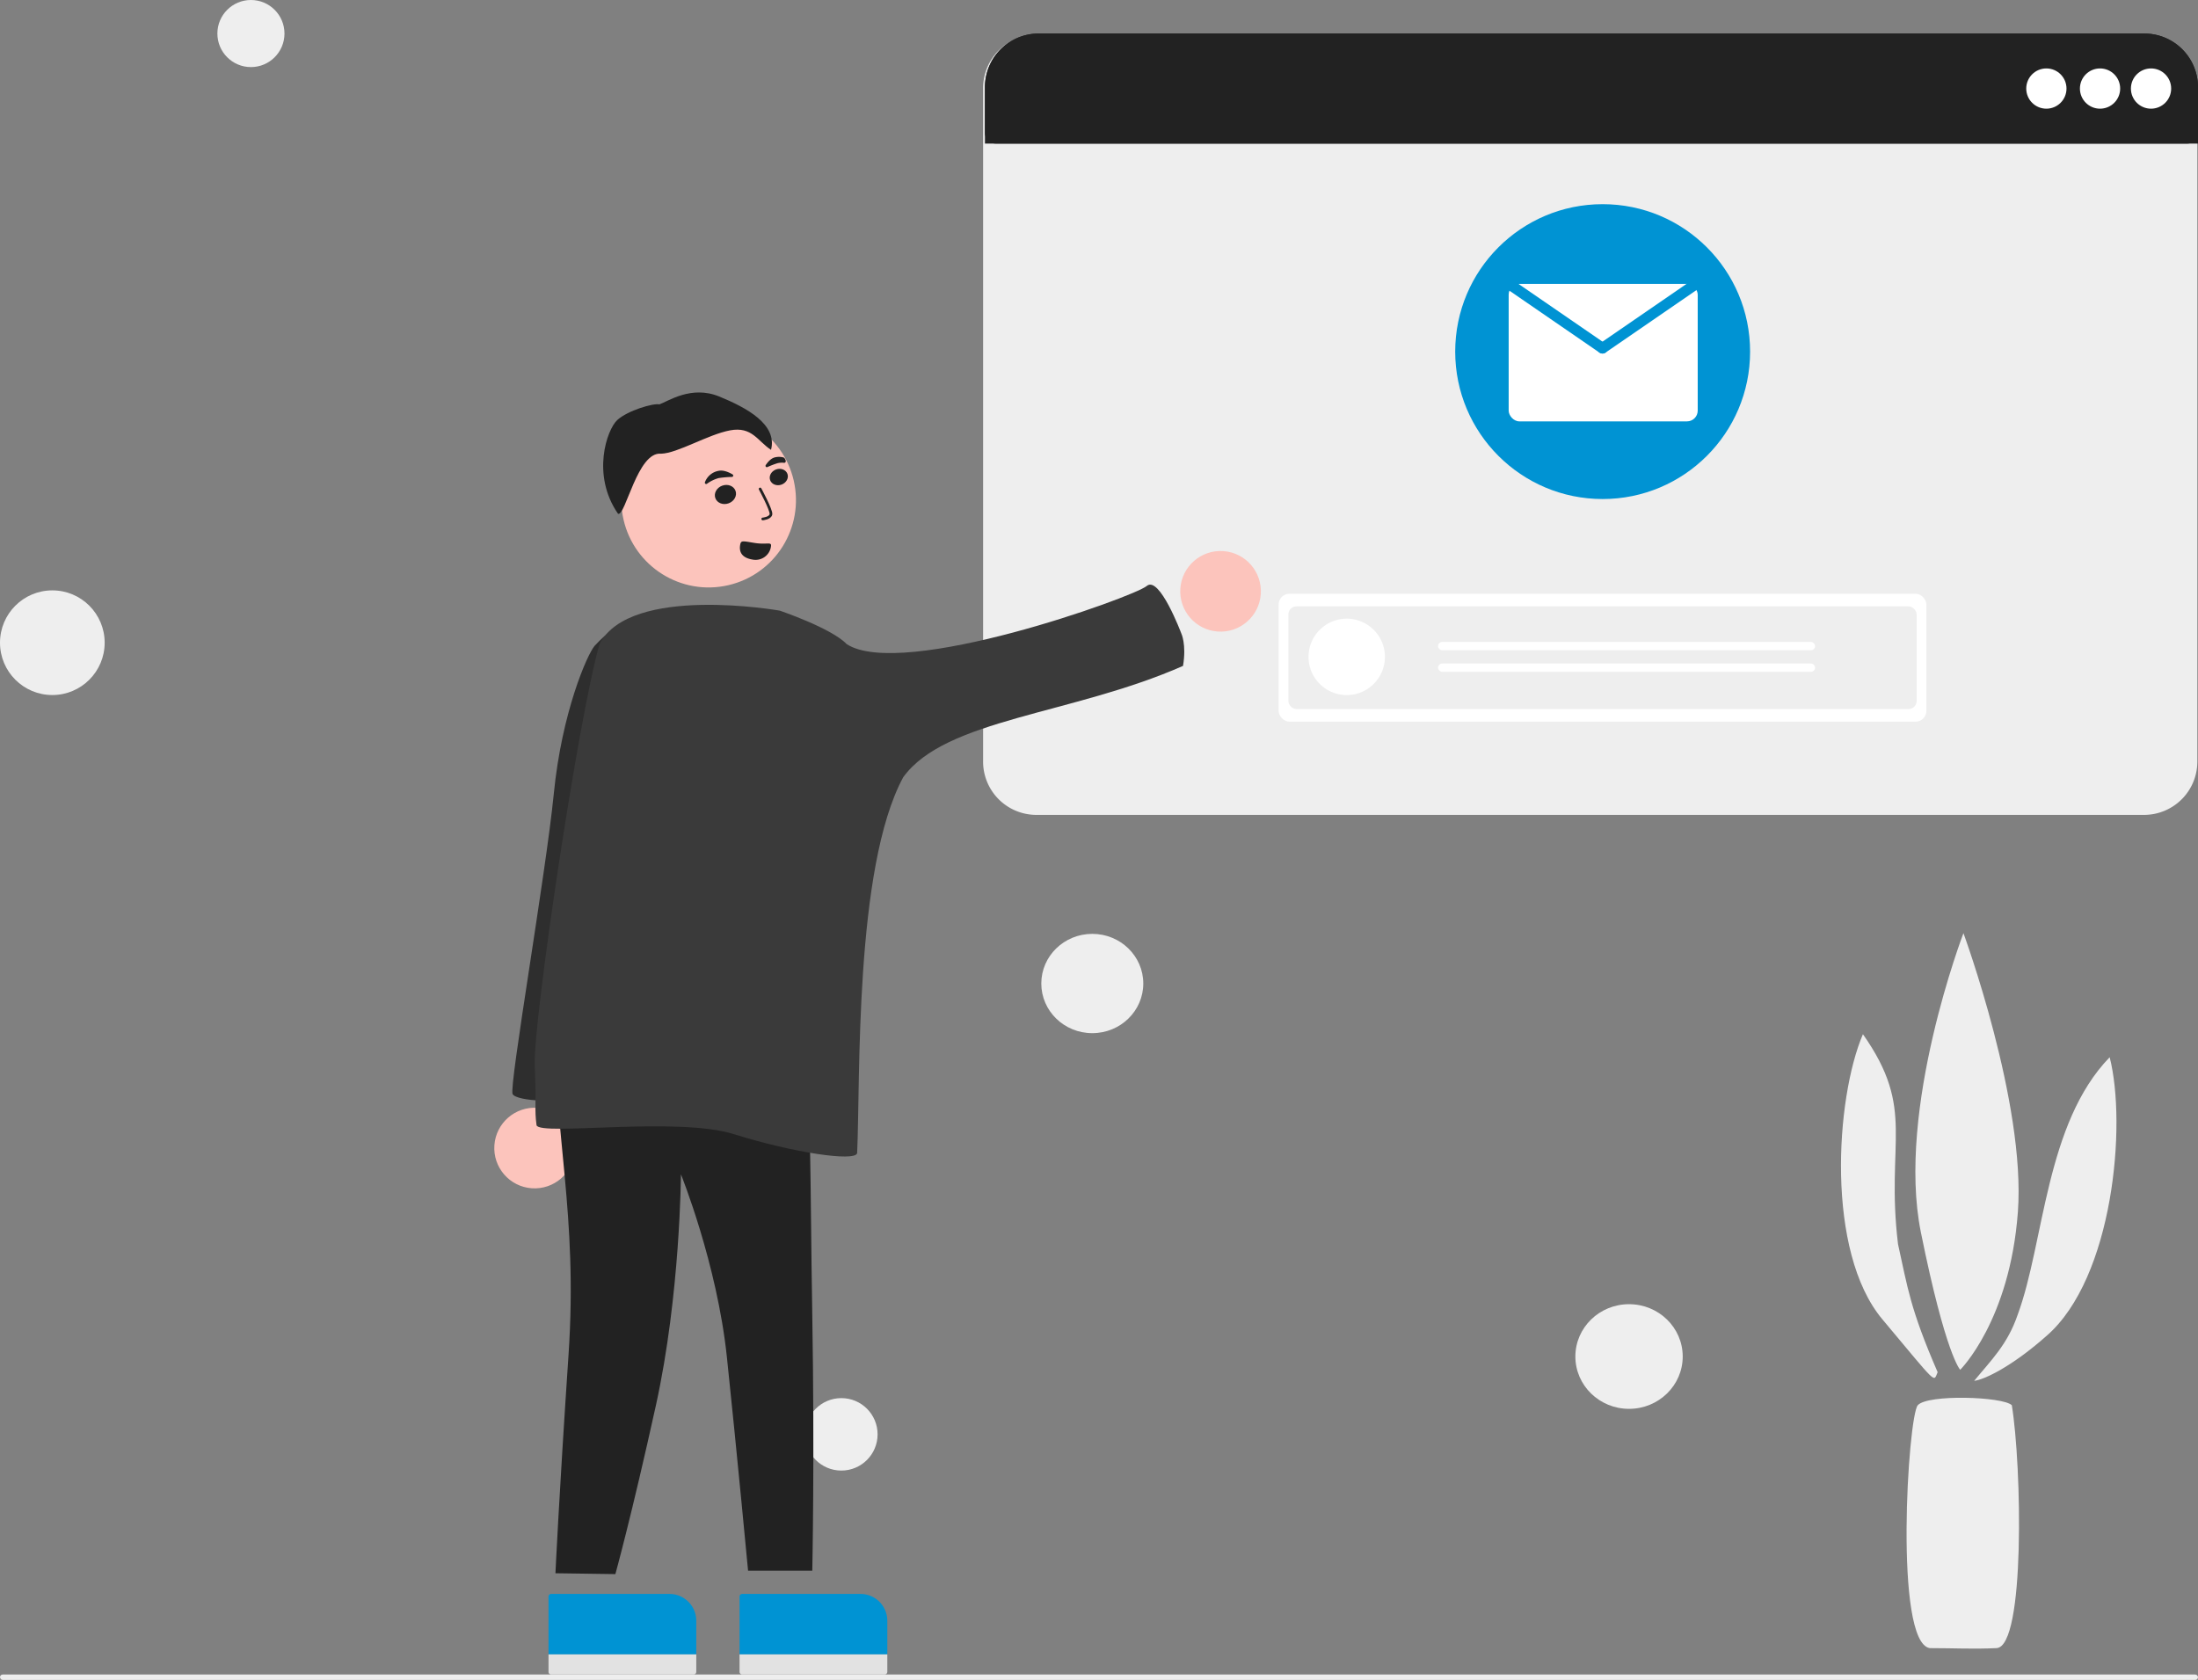 <svg xmlns="http://www.w3.org/2000/svg" width="819" height="626" viewBox="0 0 819 626">
  <rect x="0" y="0" width="819" height="626" fill="#808080" stroke="none"/>
  <g id="Gruppe_86" data-name="Gruppe 86" transform="translate(-1050 -1415)">
    <g id="Gruppe_76" data-name="Gruppe 76" transform="translate(1049.648 1415)">
      <ellipse id="Ellipse_44" data-name="Ellipse 44" cx="20" cy="19.5" rx="20" ry="19.5" transform="translate(587.352 486)" fill="#eee"/>
      <circle id="Ellipse_44-2" data-name="Ellipse 44" cx="13.5" cy="13.5" r="13.5" transform="translate(300.352 521)" fill="#eee"/>
      <circle id="Ellipse_44-3" data-name="Ellipse 44" cx="12.5" cy="12.5" r="12.5" transform="translate(81.352 0)" fill="#eee"/>
      <circle id="Ellipse_44-4" data-name="Ellipse 44" cx="19.5" cy="19.5" r="19.5" transform="translate(0.352 220)" fill="#eee"/>
      <path id="Pfad_350" data-name="Pfad 350" d="M27.378,27.076c-5.588,28.093.98,71.873-18.831,100.046C-1.771,103.156-5.554,46.07,15.471,20.97,26.433,7.636,35.867,1.135,39.55.117,34.508,8.751,29.379,15.441,27.378,27.076Z" transform="translate(774.998 520.868) rotate(-171)" fill="#eee"/>
      <path id="Pfad_351" data-name="Pfad 351" d="M8472.9,308.027s-25.131,65.6-15.864,111.465,14.659,51.245,14.659,51.245,18.479-18.278,21.489-58.8S8472.9,308.027,8472.9,308.027Z" transform="translate(-7740.944 39.708)" fill="#eee"/>
      <path id="Pfad_352" data-name="Pfad 352" d="M8487.844,401.112c-4.64-38.481,6.81-49.978-13.074-78.222-10.241,23.946-13.86,81.048,7.229,106.222s18.925,23.38,20.613,19.725C8492.274,424.974,8491.46,417.339,8487.844,401.112Z" transform="translate(-7780.271 62.504)" fill="#eee"/>
      <path id="Pfad_353" data-name="Pfad 353" d="M8494.375,375.644c-3.277-3.23-31.373-4.152-35.039,0s-8.964,88.442,4.48,90.518c9.37,0,15.89.415,24.854,0C8499.444,465.659,8498.041,398.066,8494.375,375.644Z" transform="translate(-7744.396 148.004)" fill="#eee"/>
      <ellipse id="Ellipse_44-5" data-name="Ellipse 44" cx="19" cy="18.5" rx="19" ry="18.5" transform="translate(388.352 348)" fill="#eee"/>
      <rect id="Rechteck_153" data-name="Rechteck 153" width="819" height="2" rx="1" transform="translate(0.352 624)" fill="#eee"/>
      <g id="Gruppe_91" data-name="Gruppe 91" transform="translate(0 0.5)">
        <path id="Pfad_345" data-name="Pfad 345" d="M432.771,0H19.671A19.862,19.862,0,0,0,0,20.047V270.64a19.862,19.862,0,0,0,19.671,20.047h413.1a19.862,19.862,0,0,0,19.671-20.047V20.047A19.862,19.862,0,0,0,432.771,0Z" transform="translate(366.665 12.476)" fill="#eee"/>
        <g id="Rechteck_152" data-name="Rechteck 152" transform="translate(367.352 12)" fill="#222" stroke="#222" stroke-linecap="round" stroke-linejoin="round" stroke-width="4">
          <path d="M20,0H432a20,20,0,0,1,20,20V41a0,0,0,0,1,0,0H0a0,0,0,0,1,0,0V20A20,20,0,0,1,20,0Z" stroke="none"/>
          <path d="M20,2H432a18,18,0,0,1,18,18V37a2,2,0,0,1-2,2H4a2,2,0,0,1-2-2V20A18,18,0,0,1,20,2Z" fill="none"/>
        </g>
        <circle id="Ellipse_70" data-name="Ellipse 70" cx="7.5" cy="7.5" r="7.5" transform="translate(794.352 25)" fill="#fff"/>
        <circle id="Ellipse_71" data-name="Ellipse 71" cx="7.5" cy="7.5" r="7.5" transform="translate(775.352 25)" fill="#fff"/>
        <circle id="Ellipse_72" data-name="Ellipse 72" cx="7.5" cy="7.5" r="7.5" transform="translate(755.352 25)" fill="#fff"/>
        <circle id="Ellipse_44-6" data-name="Ellipse 44" cx="54.939" cy="54.939" r="54.939" transform="translate(542.579 75.583)" fill="#0093d3"/>
        <g id="Gruppe_87" data-name="Gruppe 87" transform="translate(561.989 104.852)">
          <rect id="Rechteck_109" data-name="Rechteck 109" width="70.44" height="51.229" rx="4" transform="translate(0.513 0.438)" fill="#fff"/>
          <line id="Linie_1" data-name="Linie 1" x1="35.476" y1="24.39" transform="translate(0 0)" fill="none" stroke="#0093d3" stroke-linecap="round" stroke-width="4"/>
          <line id="Linie_2" data-name="Linie 2" x1="35.476" y2="24.39" transform="translate(35.476 0)" fill="none" stroke="#0093d3" stroke-linecap="round" stroke-width="4"/>
        </g>
        <g id="a1a6c59b-3717-4dad-b370-97c9e621082a" transform="translate(476.784 220.763)">
          <rect id="aadecade-068c-4f25-a9ef-29b7b9ecc005" width="241.36" height="47.653" rx="4" fill="#fff"/>
          <rect id="aadecade-068c-4f25-a9ef-29b7b9ecc005-2" data-name="aadecade-068c-4f25-a9ef-29b7b9ecc005" width="234.096" height="38.249" rx="3" transform="translate(3.632 4.702)" fill="#eee"/>
          <path id="a28d2100-c4d0-4925-85de-1e7d52571659" d="M674.068,426.357a14.234,14.234,0,1,1-14.234,14.234A14.234,14.234,0,0,1,674.068,426.357Z" transform="translate(-648.695 -417.074)" fill="#fff"/>
          <rect id="bf3352be-1ca2-4e23-bbaf-f2f5ef64af93" width="140.484" height="3.095" rx="1.547" transform="translate(59.411 17.948)" fill="#fff"/>
          <rect id="bb396d43-890f-415a-a911-0c113deb0c88" width="140.484" height="3.095" rx="1.547" transform="translate(59.411 25.993)" fill="#fff"/>
        </g>
      </g>
      <g id="Gruppe_92" data-name="Gruppe 92" transform="translate(104.51)">
        <circle id="Ellipse_44-7" data-name="Ellipse 44" cx="15.015" cy="15.015" r="15.015" transform="matrix(-0.998, -0.07, 0.07, -0.998, 108.976, 443.853)" fill="#fcc4bc"/>
        <path id="Pfad_362" data-name="Pfad 362" d="M13.051,170.515c2.535-3.535,10.4-25.49,11.268-55.863S33.4,4.517,31.8,1.882,12.181-.388,11.79,3.281,8.371,57.327,7,84.008c-.484,22.685-.684,40.363-.684,47.2,0,5.049-25.14,37.653-17.805,45.287S3.937,181.855,13.051,170.515Z" transform="matrix(-0.998, -0.07, 0.07, -0.998, 118.448, 411.801)" fill="#2e2e2e"/>
        <path id="Pfad_363" data-name="Pfad 363" d="M8322.66,318.1c3.4,44.131,2.688,65.723,3.584,119.325s0,95.085,0,95.085h-23.926s-4.229-44.866-7.9-79.668S8277.3,384.8,8277.3,384.8s-.209,44.752-9.324,86.108-15.106,62.876-15.106,62.876l-22.327-.319s1.318-28.512,4.877-81.429-5.613-81.959-5.258-127.713,6.687-55.3,6.687-55.3l84.407,11.233S8319.269,273.968,8322.66,318.1Z" transform="translate(-8127.736 52.798)" fill="#222"/>
        <g id="Gruppe_88" data-name="Gruppe 88" transform="translate(171.406 593.969)">
          <path id="Rechteck_48" data-name="Rechteck 48" d="M1,0H45.057a10,10,0,0,1,10,10V22.523a0,0,0,0,1,0,0H0a0,0,0,0,1,0,0V1A1,1,0,0,1,1,0Z" transform="translate(0 0)" fill="#0093d3"/>
          <path id="Rechteck_49" data-name="Rechteck 49" d="M0,0H55.057a0,0,0,0,1,0,0V6.508a1,1,0,0,1-1,1H1a1,1,0,0,1-1-1V0A0,0,0,0,1,0,0Z" transform="translate(0 22.523)" fill="#e2e2e2"/>
        </g>
        <g id="Gruppe_89" data-name="Gruppe 89" transform="translate(100.222 593.969)">
          <path id="Rechteck_48-2" data-name="Rechteck 48" d="M1,0H45.057a10,10,0,0,1,10,10V22.523a0,0,0,0,1,0,0H0a0,0,0,0,1,0,0V1A1,1,0,0,1,1,0Z" transform="translate(0 0)" fill="#0093d3"/>
          <path id="Rechteck_49-2" data-name="Rechteck 49" d="M0,0H55.057a0,0,0,0,1,0,0V6.508a1,1,0,0,1-1,1H1a1,1,0,0,1-1-1V0A0,0,0,0,1,0,0Z" transform="translate(0 22.523)" fill="#e2e2e2"/>
        </g>
        <circle id="Ellipse_44-8" data-name="Ellipse 44" cx="32.533" cy="32.533" r="32.533" transform="translate(198.907 210.754) rotate(167)" fill="#fcc4bc"/>
        <path id="Pfad_364" data-name="Pfad 364" d="M8685.154,862.807s-55.69-9.865-67.192,12.464c-8.121,28.419-24.809,141.418-24.131,156.981s-.172,15.813.677,22.329c1.34,4.054,52.776-3.383,73.754,3.383,21.651,6.766,44.943,10.312,45.7,7.008,1.254-26.948-1.107-106.245,17.164-140.078,15.686-21.77,63-23.3,104.268-41.5,1.352-8.12-.677-12.18-.677-12.18s-8.119-21.653-12.854-17.593-91.167,35.071-111.807,21.653C8704.483,869.359,8685.154,862.807,8685.154,862.807Z" transform="translate(-8498.741 -635.252)" fill="#3a3a3a"/>
        <circle id="Ellipse_44-9" data-name="Ellipse 44" cx="15.015" cy="15.015" r="15.015" transform="matrix(-0.998, -0.07, 0.07, -0.998, 364.57, 236.387)" fill="#fcc4bc"/>
        <path id="Pfad_365" data-name="Pfad 365" d="M8750.78,214.62c-4.895-3.43-6.732-9.042-14.993-7.8s-19.893,7.859-26.007,7.8c-8.785-1.213-14.078,22.914-16.826,21.827-9.5-14.808-3.062-31.493.916-34.922s13.77-5.924,15.91-5.3c3.191-.983,12.084-6.782,22.335-2.183S8753.536,205.266,8750.78,214.62Z" transform="matrix(0.999, -0.035, 0.035, 0.999, -8566.404, 259.507)" fill="#222"/>
        <g id="Gruppe_90" data-name="Gruppe 90" transform="matrix(0.996, -0.087, 0.087, 0.996, -1167.108, -1257.36)">
          <path id="Pfad_355" data-name="Pfad 355" d="M6019.053-6440.43s3.578,8.265,3.208,9.745-3.208,1.48-3.208,1.48" transform="translate(-4803 7992)" fill="none" stroke="#222" stroke-linecap="round" stroke-width="1"/>
          <ellipse id="Ellipse_73" data-name="Ellipse 73" cx="4" cy="3.5" rx="4" ry="3.5" transform="matrix(0.966, -0.259, 0.259, 0.966, 1198.23, 1550.154)" fill="#222"/>
          <ellipse id="Ellipse_74" data-name="Ellipse 74" cx="3.429" cy="3" rx="3.429" ry="3" transform="matrix(0.966, -0.259, 0.259, 0.966, 1219.287, 1545.738)" fill="#222"/>
          <path id="Pfad_357" data-name="Pfad 357" d="M5996.427-6445.435a13.927,13.927,0,0,1,4.744-1.8,41.86,41.86,0,0,1,5.029,0s-2.467-1.9-4.555-1.708A6.188,6.188,0,0,0,5996.427-6445.435Z" transform="translate(-4800.188 7992.922)" fill="#222" stroke="#222" stroke-linecap="round" stroke-linejoin="round" stroke-width="1"/>
          <path id="Pfad_358" data-name="Pfad 358" d="M6002.951-6446.814a7.879,7.879,0,0,0-2.407-.735,34.308,34.308,0,0,0-4.117,0s2.02-1.553,3.728-1.4a5.884,5.884,0,0,1,2.9,1.117C6003.262-6447.459,6003.29-6446.5,6002.951-6446.814Z" transform="translate(-2767.644 9393.831) rotate(-16)" fill="#222" stroke="#222" stroke-linecap="round" stroke-linejoin="round" stroke-width="1"/>
          <path id="Pfad_360" data-name="Pfad 360" d="M6.19,9.2c4.623.815,5.128,1.163,5.464-.741s.028-4.628-4.595-5.443A5.791,5.791,0,0,0,.165,7.812C-.17,9.715,1.567,8.387,6.19,9.2Z" transform="matrix(-0.998, -0.07, 0.07, -0.998, 1217.843, 1581.064)" fill="#222"/>
        </g>
      </g>
    </g>
  </g>
</svg>
